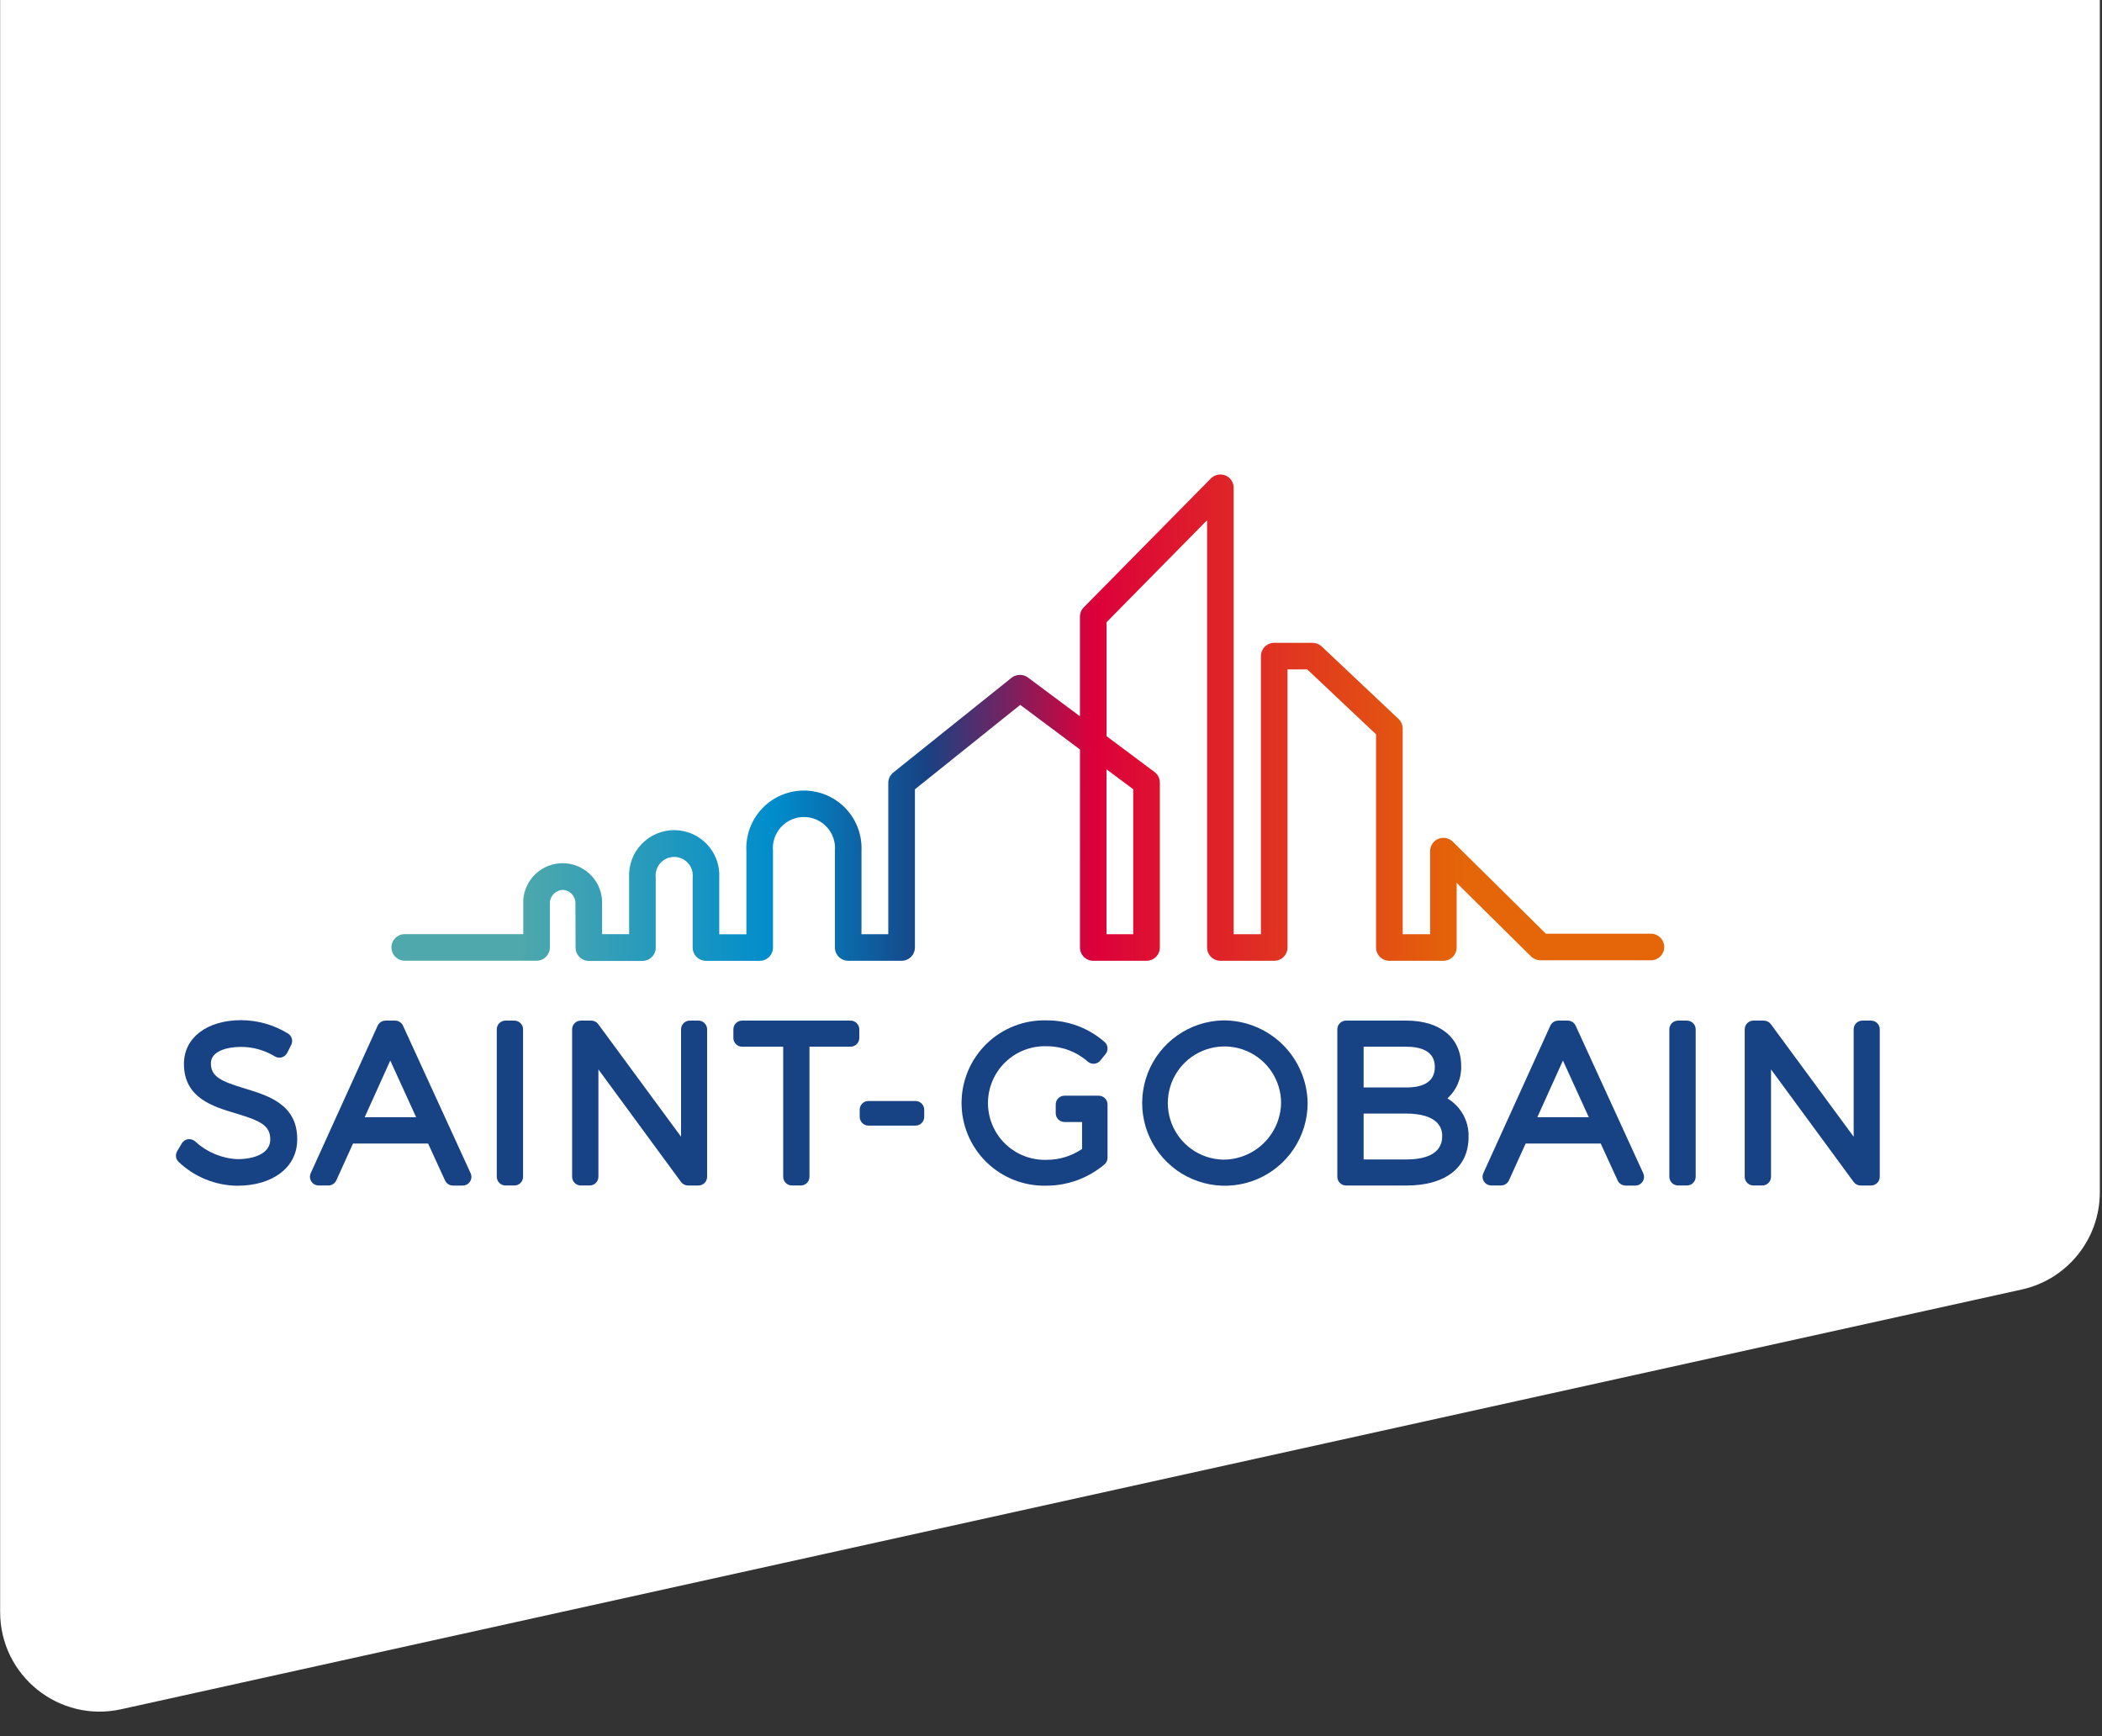 <svg width="908" height="750" viewBox="0 0 908 750" fill="none" xmlns="http://www.w3.org/2000/svg">
<rect x="0" y="0" width="908" height="750" fill="#333333" stroke="none"/>
<path d="M907.061 515.121C907.061 535.295 893.035 552.757 873.335 557.109L52.335 738.453C25.495 744.382 0.061 723.952 0.061 696.466V0H907.061V515.121Z" fill="white"/>
<path d="M105.782 470.268C95.567 467.175 91.096 465.214 91.096 459.376C91.096 454.146 98.052 452.295 104.016 452.295C109.167 452.278 114.224 453.677 118.635 456.338C119.081 456.626 119.583 456.817 120.107 456.899C120.632 456.981 121.168 456.951 121.68 456.812C122.193 456.673 122.671 456.428 123.082 456.092C123.493 455.757 123.829 455.338 124.068 454.864L125.805 451.394C126.216 450.566 126.31 449.616 126.067 448.724C125.825 447.831 125.263 447.059 124.489 446.553C118.384 442.794 111.363 440.784 104.192 440.745C89.396 440.745 79.456 448.343 79.456 459.619C79.456 474.305 91.857 478.025 101.823 481.008C112.245 484.137 116.802 486.14 116.747 492.345C116.692 498.549 109.437 500.795 102.554 500.795C95.834 500.474 89.438 497.814 84.475 493.276C84.061 492.874 83.566 492.565 83.022 492.372C82.479 492.179 81.9 492.105 81.326 492.156C80.749 492.224 80.197 492.425 79.711 492.741C79.225 493.058 78.818 493.483 78.523 493.982L76.525 497.361C76.096 498.085 75.922 498.931 76.032 499.765C76.143 500.599 76.531 501.372 77.135 501.958C83.97 508.472 93.019 512.159 102.462 512.278C117.971 512.278 128.387 504.241 128.387 492.314C128.509 477.166 115.906 473.349 105.782 470.274" fill="#174284"/>
<path d="M174.091 443.138C173.791 442.48 173.308 441.923 172.7 441.532C172.092 441.141 171.384 440.933 170.661 440.934H166.562C165.838 440.935 165.13 441.143 164.522 441.535C163.914 441.927 163.431 442.486 163.132 443.144L134.229 506.841C133.968 507.415 133.855 508.044 133.901 508.673C133.946 509.301 134.149 509.908 134.491 510.437C134.832 510.967 135.301 511.403 135.854 511.704C136.408 512.005 137.028 512.163 137.658 512.163H141.843C142.567 512.162 143.276 511.953 143.885 511.561C144.494 511.169 144.978 510.611 145.279 509.952L152.491 494.056H184.933L192.243 510.001C192.543 510.656 193.026 511.212 193.632 511.601C194.239 511.991 194.945 512.198 195.666 512.199H199.863C200.495 512.201 201.117 512.043 201.672 511.741C202.227 511.439 202.697 511.002 203.039 510.471C203.38 509.939 203.582 509.331 203.627 508.701C203.671 508.071 203.556 507.44 203.293 506.866L174.091 443.138ZM157.534 482.67L168.584 458.189L179.762 482.67H157.534Z" fill="#174284"/>
<path d="M222.181 440.934H218.362C217.363 440.934 216.405 441.33 215.698 442.036C214.991 442.741 214.593 443.698 214.592 444.697V508.4C214.592 509.399 214.989 510.358 215.696 511.065C216.403 511.772 217.362 512.169 218.362 512.169H222.181C223.181 512.169 224.141 511.772 224.848 511.065C225.555 510.358 225.952 509.399 225.952 508.4V444.697C225.95 443.698 225.553 442.741 224.846 442.036C224.139 441.33 223.18 440.934 222.181 440.934Z" fill="#174284"/>
<path d="M301.704 440.934H297.964C296.965 440.934 296.007 441.33 295.3 442.036C294.593 442.741 294.195 443.698 294.194 444.697V491.097L258.419 442.468C258.069 441.99 257.61 441.602 257.081 441.335C256.551 441.069 255.966 440.931 255.374 440.934H250.903C249.904 440.934 248.947 441.331 248.241 442.036C247.535 442.742 247.138 443.699 247.138 444.697V508.4C247.137 508.895 247.234 509.384 247.423 509.842C247.612 510.299 247.889 510.714 248.239 511.064C248.588 511.415 249.004 511.692 249.461 511.882C249.918 512.071 250.408 512.169 250.903 512.169H254.722C255.722 512.169 256.681 511.772 257.388 511.065C258.095 510.358 258.493 509.399 258.493 508.4V462.024L294.175 510.647C294.528 511.121 294.988 511.507 295.517 511.772C296.046 512.038 296.629 512.175 297.221 512.175H301.692C302.691 512.173 303.649 511.775 304.355 511.069C305.06 510.362 305.457 509.404 305.457 508.406V444.697C305.455 443.699 305.058 442.743 304.352 442.038C303.647 441.333 302.69 440.936 301.692 440.934" fill="#174284"/>
<path d="M367.429 440.934H320.563C320.068 440.934 319.579 441.031 319.122 441.22C318.665 441.41 318.25 441.687 317.901 442.036C317.551 442.386 317.274 442.8 317.085 443.257C316.895 443.713 316.798 444.203 316.798 444.697V448.441C316.8 449.439 317.197 450.395 317.903 451.1C318.608 451.805 319.565 452.202 320.563 452.204H338.313V508.4C338.314 509.399 338.712 510.357 339.419 511.063C340.126 511.769 341.084 512.167 342.084 512.169H345.902C346.903 512.169 347.862 511.772 348.569 511.065C349.276 510.358 349.673 509.399 349.673 508.4V452.204H367.423C368.422 452.202 369.379 451.805 370.086 451.1C370.792 450.395 371.191 449.439 371.194 448.441V444.697C371.192 443.698 370.794 442.741 370.087 442.036C369.38 441.33 368.422 440.934 367.423 440.934" fill="#174284"/>
<path d="M395.468 475.662H375.129C374.131 475.662 373.173 476.059 372.467 476.764C371.761 477.47 371.365 478.427 371.365 479.425V482.53C371.365 483.528 371.761 484.485 372.467 485.19C373.173 485.896 374.131 486.293 375.129 486.293H395.468C395.962 486.293 396.452 486.195 396.909 486.006C397.365 485.817 397.78 485.54 398.13 485.19C398.48 484.841 398.757 484.426 398.946 483.97C399.135 483.513 399.233 483.024 399.233 482.53V479.425C399.233 478.931 399.135 478.441 398.946 477.985C398.757 477.528 398.48 477.114 398.13 476.764C397.78 476.415 397.365 476.138 396.909 475.949C396.452 475.759 395.962 475.662 395.468 475.662Z" fill="#174284"/>
<path d="M474.656 473.379H459.811C458.812 473.379 457.854 473.776 457.147 474.481C456.44 475.186 456.042 476.143 456.041 477.142V480.972C456.042 481.971 456.44 482.928 457.147 483.635C457.853 484.341 458.812 484.739 459.811 484.74H467.425V496.381C462.94 499.447 457.631 501.085 452.197 501.082C448.901 501.198 445.615 500.649 442.536 499.468C439.457 498.288 436.647 496.499 434.274 494.21C431.901 491.92 430.014 489.176 428.725 486.142C427.436 483.108 426.772 479.845 426.772 476.548C426.772 473.252 427.436 469.989 428.725 466.955C430.014 463.92 431.901 461.177 434.274 458.887C436.647 456.597 439.457 454.809 442.536 453.628C445.615 452.448 448.901 451.899 452.197 452.015C458.694 451.993 464.975 454.342 469.862 458.621C470.242 458.962 470.689 459.222 471.173 459.385C471.658 459.548 472.171 459.61 472.68 459.569C473.19 459.527 473.686 459.382 474.137 459.143C474.589 458.904 474.987 458.575 475.308 458.177L477.586 455.358C478.197 454.6 478.493 453.636 478.41 452.665C478.327 451.695 477.872 450.795 477.141 450.152C470.241 444.13 461.387 440.819 452.228 440.837C447.449 440.686 442.689 441.494 438.229 443.215C433.769 444.935 429.7 447.533 426.262 450.853C422.824 454.174 420.088 458.15 418.215 462.546C416.343 466.943 415.371 471.67 415.359 476.448C415.347 481.227 416.294 485.959 418.144 490.365C419.994 494.771 422.71 498.761 426.131 502.099C429.552 505.437 433.608 508.055 438.059 509.798C442.51 511.542 447.266 512.375 452.045 512.248C461.227 512.234 470.109 508.973 477.117 503.042C477.527 502.688 477.855 502.25 478.08 501.757C478.305 501.264 478.421 500.728 478.42 500.187V477.154C478.419 476.156 478.021 475.199 477.316 474.493C476.611 473.787 475.654 473.389 474.656 473.385" fill="#174284"/>
<path d="M528.076 440.849C521.054 441.055 514.248 443.325 508.509 447.375C502.771 451.426 498.354 457.077 495.81 463.623C493.267 470.168 492.71 477.318 494.21 484.178C495.709 491.039 499.198 497.305 504.241 502.194C509.284 507.083 515.656 510.378 522.562 511.668C529.468 512.957 536.601 512.183 543.069 509.443C549.538 506.703 555.055 502.119 558.931 496.262C562.807 490.405 564.87 483.537 564.862 476.515C564.707 466.913 560.746 457.764 553.849 451.077C546.952 444.391 537.684 440.712 528.076 440.849ZM528.076 500.996C523.278 500.829 518.635 499.254 514.725 496.468C510.815 493.683 507.812 489.808 506.089 485.329C504.367 480.849 504.001 475.962 505.037 471.276C506.073 466.59 508.466 462.312 511.917 458.975C515.368 455.638 519.725 453.39 524.446 452.511C529.166 451.632 534.041 452.16 538.463 454.03C542.885 455.899 546.659 459.028 549.314 463.027C551.97 467.025 553.39 471.716 553.398 476.515C553.272 483.112 550.537 489.391 545.792 493.979C541.047 498.566 534.677 501.089 528.076 500.996Z" fill="#174284"/>
<path d="M625.209 474.542C627.18 472.78 628.737 470.605 629.769 468.171C630.801 465.738 631.282 463.107 631.178 460.466C631.178 448.423 622.114 440.934 607.538 440.934H581.455C580.96 440.934 580.471 441.031 580.014 441.22C579.557 441.41 579.142 441.687 578.793 442.036C578.443 442.386 578.166 442.8 577.977 443.257C577.788 443.713 577.69 444.203 577.69 444.697V508.412C577.69 508.906 577.788 509.395 577.977 509.852C578.166 510.308 578.443 510.723 578.793 511.073C579.142 511.422 579.557 511.699 580.014 511.888C580.471 512.077 580.96 512.175 581.455 512.175H607.714C624.417 512.175 634.37 504.363 634.37 491.279C634.494 487.926 633.71 484.601 632.102 481.656C630.494 478.71 628.122 476.253 625.233 474.542M607.434 469.824H589.044V452.21H607.434C613.081 452.21 619.806 453.72 619.806 460.928C619.806 466.834 615.652 469.824 607.434 469.824ZM589.044 481.099H607.434C613.246 481.099 622.998 482.354 622.998 490.841C622.998 499.176 614.537 500.929 607.434 500.929H589.044V481.099Z" fill="#174284"/>
<path d="M680.64 443.138C680.342 442.481 679.86 441.923 679.253 441.533C678.646 441.142 677.939 440.934 677.217 440.934H673.111C672.388 440.935 671.68 441.143 671.071 441.535C670.463 441.927 669.981 442.486 669.682 443.144L640.76 506.841C640.501 507.415 640.389 508.044 640.436 508.672C640.482 509.299 640.685 509.906 641.026 510.435C641.367 510.964 641.835 511.399 642.388 511.701C642.94 512.003 643.56 512.161 644.189 512.163H648.387C649.111 512.163 649.82 511.955 650.43 511.563C651.039 511.171 651.522 510.612 651.822 509.952L659.028 494.056H691.464L698.774 510.001C699.074 510.657 699.556 511.213 700.163 511.602C700.77 511.992 701.476 512.199 702.197 512.199H706.394C707.026 512.199 707.647 512.04 708.201 511.738C708.755 511.435 709.224 510.999 709.565 510.468C709.907 509.937 710.109 509.329 710.154 508.7C710.199 508.07 710.086 507.44 709.824 506.866L680.64 443.138ZM664.084 482.67L675.14 458.189L686.305 482.67H664.084Z" fill="#174284"/>
<path d="M728.713 440.934H724.876C723.877 440.936 722.92 441.332 722.213 442.038C721.507 442.743 721.108 443.699 721.105 444.697V508.4C721.107 509.399 721.504 510.357 722.211 511.063C722.918 511.769 723.876 512.167 724.876 512.169H728.713C729.713 512.167 730.671 511.769 731.377 511.063C732.084 510.357 732.482 509.399 732.483 508.4V444.697C732.48 443.699 732.082 442.743 731.375 442.038C730.669 441.332 729.712 440.936 728.713 440.934Z" fill="#174284"/>
<path d="M808.229 440.934H804.49C803.491 440.934 802.534 441.331 801.828 442.036C801.122 442.742 800.725 443.699 800.725 444.697V491.097L764.945 442.468C764.594 441.991 764.135 441.603 763.606 441.336C763.077 441.069 762.492 440.932 761.899 440.934H757.434C756.435 440.936 755.478 441.332 754.772 442.038C754.065 442.743 753.667 443.699 753.664 444.697V508.4C753.665 509.399 754.063 510.357 754.77 511.063C755.476 511.769 756.434 512.167 757.434 512.169H761.265C762.264 512.167 763.222 511.769 763.928 511.063C764.634 510.356 765.03 509.398 765.03 508.4V462.024L800.725 510.647C801.077 511.123 801.536 511.509 802.065 511.775C802.594 512.04 803.179 512.177 803.771 512.175H808.242C808.736 512.174 809.226 512.076 809.682 511.886C810.138 511.696 810.553 511.418 810.902 511.068C811.251 510.718 811.528 510.303 811.716 509.846C811.905 509.39 812.001 508.9 812 508.406V444.697C812.001 444.203 811.904 443.714 811.716 443.257C811.527 442.801 811.251 442.386 810.902 442.037C810.552 441.687 810.138 441.41 809.682 441.221C809.225 441.031 808.736 440.934 808.242 440.934" fill="#174284"/>
<path d="M713.174 403.4H667.788L667.471 403.089L627.554 363.624C626.747 362.831 625.724 362.293 624.612 362.076C623.501 361.86 622.351 361.975 621.305 362.406C620.257 362.839 619.362 363.572 618.733 364.515C618.104 365.457 617.769 366.564 617.771 367.697V403.619H605.93V314.764C605.924 313.981 605.759 313.207 605.445 312.489C605.131 311.771 604.674 311.124 604.102 310.588L570.941 279.287C569.874 278.281 568.461 277.721 566.994 277.722H550.414C548.891 277.726 547.432 278.332 546.355 279.408C545.279 280.484 544.673 281.942 544.669 283.464V403.613H532.907V210.725C532.91 209.586 532.573 208.472 531.938 207.526C531.303 206.58 530.4 205.845 529.344 205.416C528.287 204.994 527.13 204.89 526.015 205.117C524.9 205.345 523.876 205.893 523.069 206.695L468.156 262.398C467.091 263.471 466.495 264.923 466.499 266.434V309.461L444.01 292.676C442.981 291.937 441.741 291.55 440.475 291.572C439.208 291.594 437.983 292.024 436.98 292.797L385.856 333.772C385.183 334.309 384.64 334.991 384.268 335.767C383.895 336.543 383.703 337.393 383.706 338.253V403.613H372.132V367.587C372.29 364.221 371.762 360.857 370.581 357.7C369.399 354.544 367.588 351.66 365.257 349.225C362.926 346.789 360.125 344.852 357.022 343.531C353.92 342.211 350.581 341.534 347.209 341.542C343.837 341.551 340.502 342.244 337.406 343.579C334.31 344.915 331.518 346.866 329.199 349.313C326.881 351.76 325.084 354.652 323.917 357.815C322.751 360.977 322.24 364.343 322.415 367.709V403.631H310.695V379.162C310.835 376.52 310.436 373.877 309.521 371.395C308.606 368.912 307.195 366.642 305.374 364.722C303.553 362.803 301.359 361.274 298.927 360.229C296.496 359.185 293.877 358.646 291.23 358.646C288.583 358.646 285.964 359.185 283.533 360.229C281.101 361.274 278.907 362.803 277.086 364.722C275.265 366.642 273.854 368.912 272.939 371.395C272.024 373.877 271.625 376.52 271.765 379.162V403.588H260.088V402.505C260.088 397.579 260.051 391.271 260.051 388.733C259.736 384.446 257.812 380.436 254.664 377.507C251.517 374.578 247.379 372.945 243.078 372.936C238.778 372.927 234.632 374.541 231.472 377.457C228.313 380.373 226.371 384.374 226.037 388.66V403.576H174.833C173.31 403.576 171.849 404.181 170.772 405.258C169.694 406.334 169.089 407.795 169.089 409.318C169.089 410.84 169.694 412.301 170.772 413.377C171.849 414.454 173.31 415.059 174.833 415.059H231.781C233.303 415.057 234.762 414.453 235.839 413.378C236.916 412.303 237.522 410.845 237.525 409.324V389.737C237.663 388.344 238.296 387.047 239.308 386.079C240.321 385.112 241.646 384.539 243.044 384.465C244.487 384.511 245.859 385.102 246.884 386.119C247.909 387.135 248.511 388.502 248.569 389.944C248.569 391.418 248.63 409.427 248.63 409.427C248.636 410.945 249.244 412.399 250.319 413.471C251.394 414.543 252.849 415.147 254.368 415.15H277.515C279.036 415.149 280.495 414.544 281.571 413.469C282.647 412.393 283.252 410.936 283.253 409.415V379.186C283.121 378.06 283.229 376.919 283.569 375.838C283.91 374.756 284.476 373.759 285.23 372.912C285.983 372.065 286.908 371.387 287.943 370.923C288.977 370.459 290.099 370.219 291.233 370.219C292.367 370.219 293.489 370.459 294.523 370.923C295.558 371.387 296.482 372.065 297.236 372.912C297.99 373.759 298.556 374.756 298.897 375.838C299.237 376.919 299.345 378.06 299.213 379.186V409.366C299.216 410.887 299.821 412.344 300.896 413.42C301.972 414.496 303.429 415.103 304.951 415.108H328.165C328.919 415.109 329.666 414.962 330.363 414.674C331.061 414.387 331.694 413.965 332.228 413.432C332.762 412.899 333.185 412.266 333.473 411.569C333.762 410.873 333.91 410.126 333.909 409.372V367.703C333.727 365.844 333.936 363.968 334.521 362.194C335.106 360.42 336.056 358.788 337.308 357.402C338.56 356.015 340.089 354.906 341.795 354.143C343.501 353.381 345.347 352.983 347.216 352.974C349.084 352.966 350.934 353.347 352.647 354.094C354.36 354.841 355.898 355.936 357.163 357.311C358.428 358.686 359.392 360.31 359.993 362.078C360.595 363.846 360.82 365.721 360.656 367.581V409.348C360.657 410.869 361.263 412.326 362.339 413.402C363.414 414.477 364.873 415.082 366.394 415.083H389.48C391.001 415.08 392.459 414.475 393.534 413.4C394.609 412.325 395.215 410.868 395.218 409.348V340.999L395.632 340.671L440.708 304.536L466.505 323.787V409.354C466.508 410.875 467.115 412.333 468.192 413.408C469.268 414.483 470.727 415.088 472.249 415.089H495.281C496.802 415.088 498.261 414.483 499.336 413.408C500.412 412.333 501.017 410.875 501.019 409.354V338.12C501.018 337.227 500.809 336.346 500.408 335.548C500.008 334.75 499.426 334.057 498.71 333.523L478 318.058V268.803L478.316 268.486L521.425 224.753V409.354C521.428 410.875 522.034 412.333 523.111 413.408C524.188 414.483 525.647 415.088 527.169 415.089H550.426C551.947 415.086 553.405 414.481 554.482 413.406C555.558 412.332 556.165 410.875 556.17 409.354V289.205H564.698L565.014 289.51L594.405 317.242V409.36C594.407 410.881 595.012 412.339 596.087 413.414C597.163 414.489 598.622 415.094 600.143 415.095H623.497C625.019 415.094 626.477 414.489 627.553 413.414C628.629 412.339 629.234 410.881 629.236 409.36V381.439L661.361 413.22C662.435 414.286 663.887 414.883 665.4 414.882H713.15C714.674 414.882 716.136 414.277 717.213 413.2C718.291 412.123 718.897 410.661 718.897 409.138C718.897 407.614 718.291 406.153 717.213 405.076C716.136 403.999 714.674 403.394 713.15 403.394L713.174 403.4ZM489.524 340.981V403.613H477.981V332.366L489.524 340.981Z" fill="url(#paint0_linear_20_34)"/>
<defs>
<linearGradient id="paint0_linear_20_34" x1="168.54" y1="310.075" x2="720.546" y2="310.075" gradientUnits="userSpaceOnUse">
<stop offset="0.1" stop-color="#4FA8AC"/>
<stop offset="0.3" stop-color="#008DCC"/>
<stop offset="0.42" stop-color="#174284"/>
<stop offset="0.55" stop-color="#DC003A"/>
<stop offset="0.84" stop-color="#E46608"/>
</linearGradient>
</defs>
</svg>
